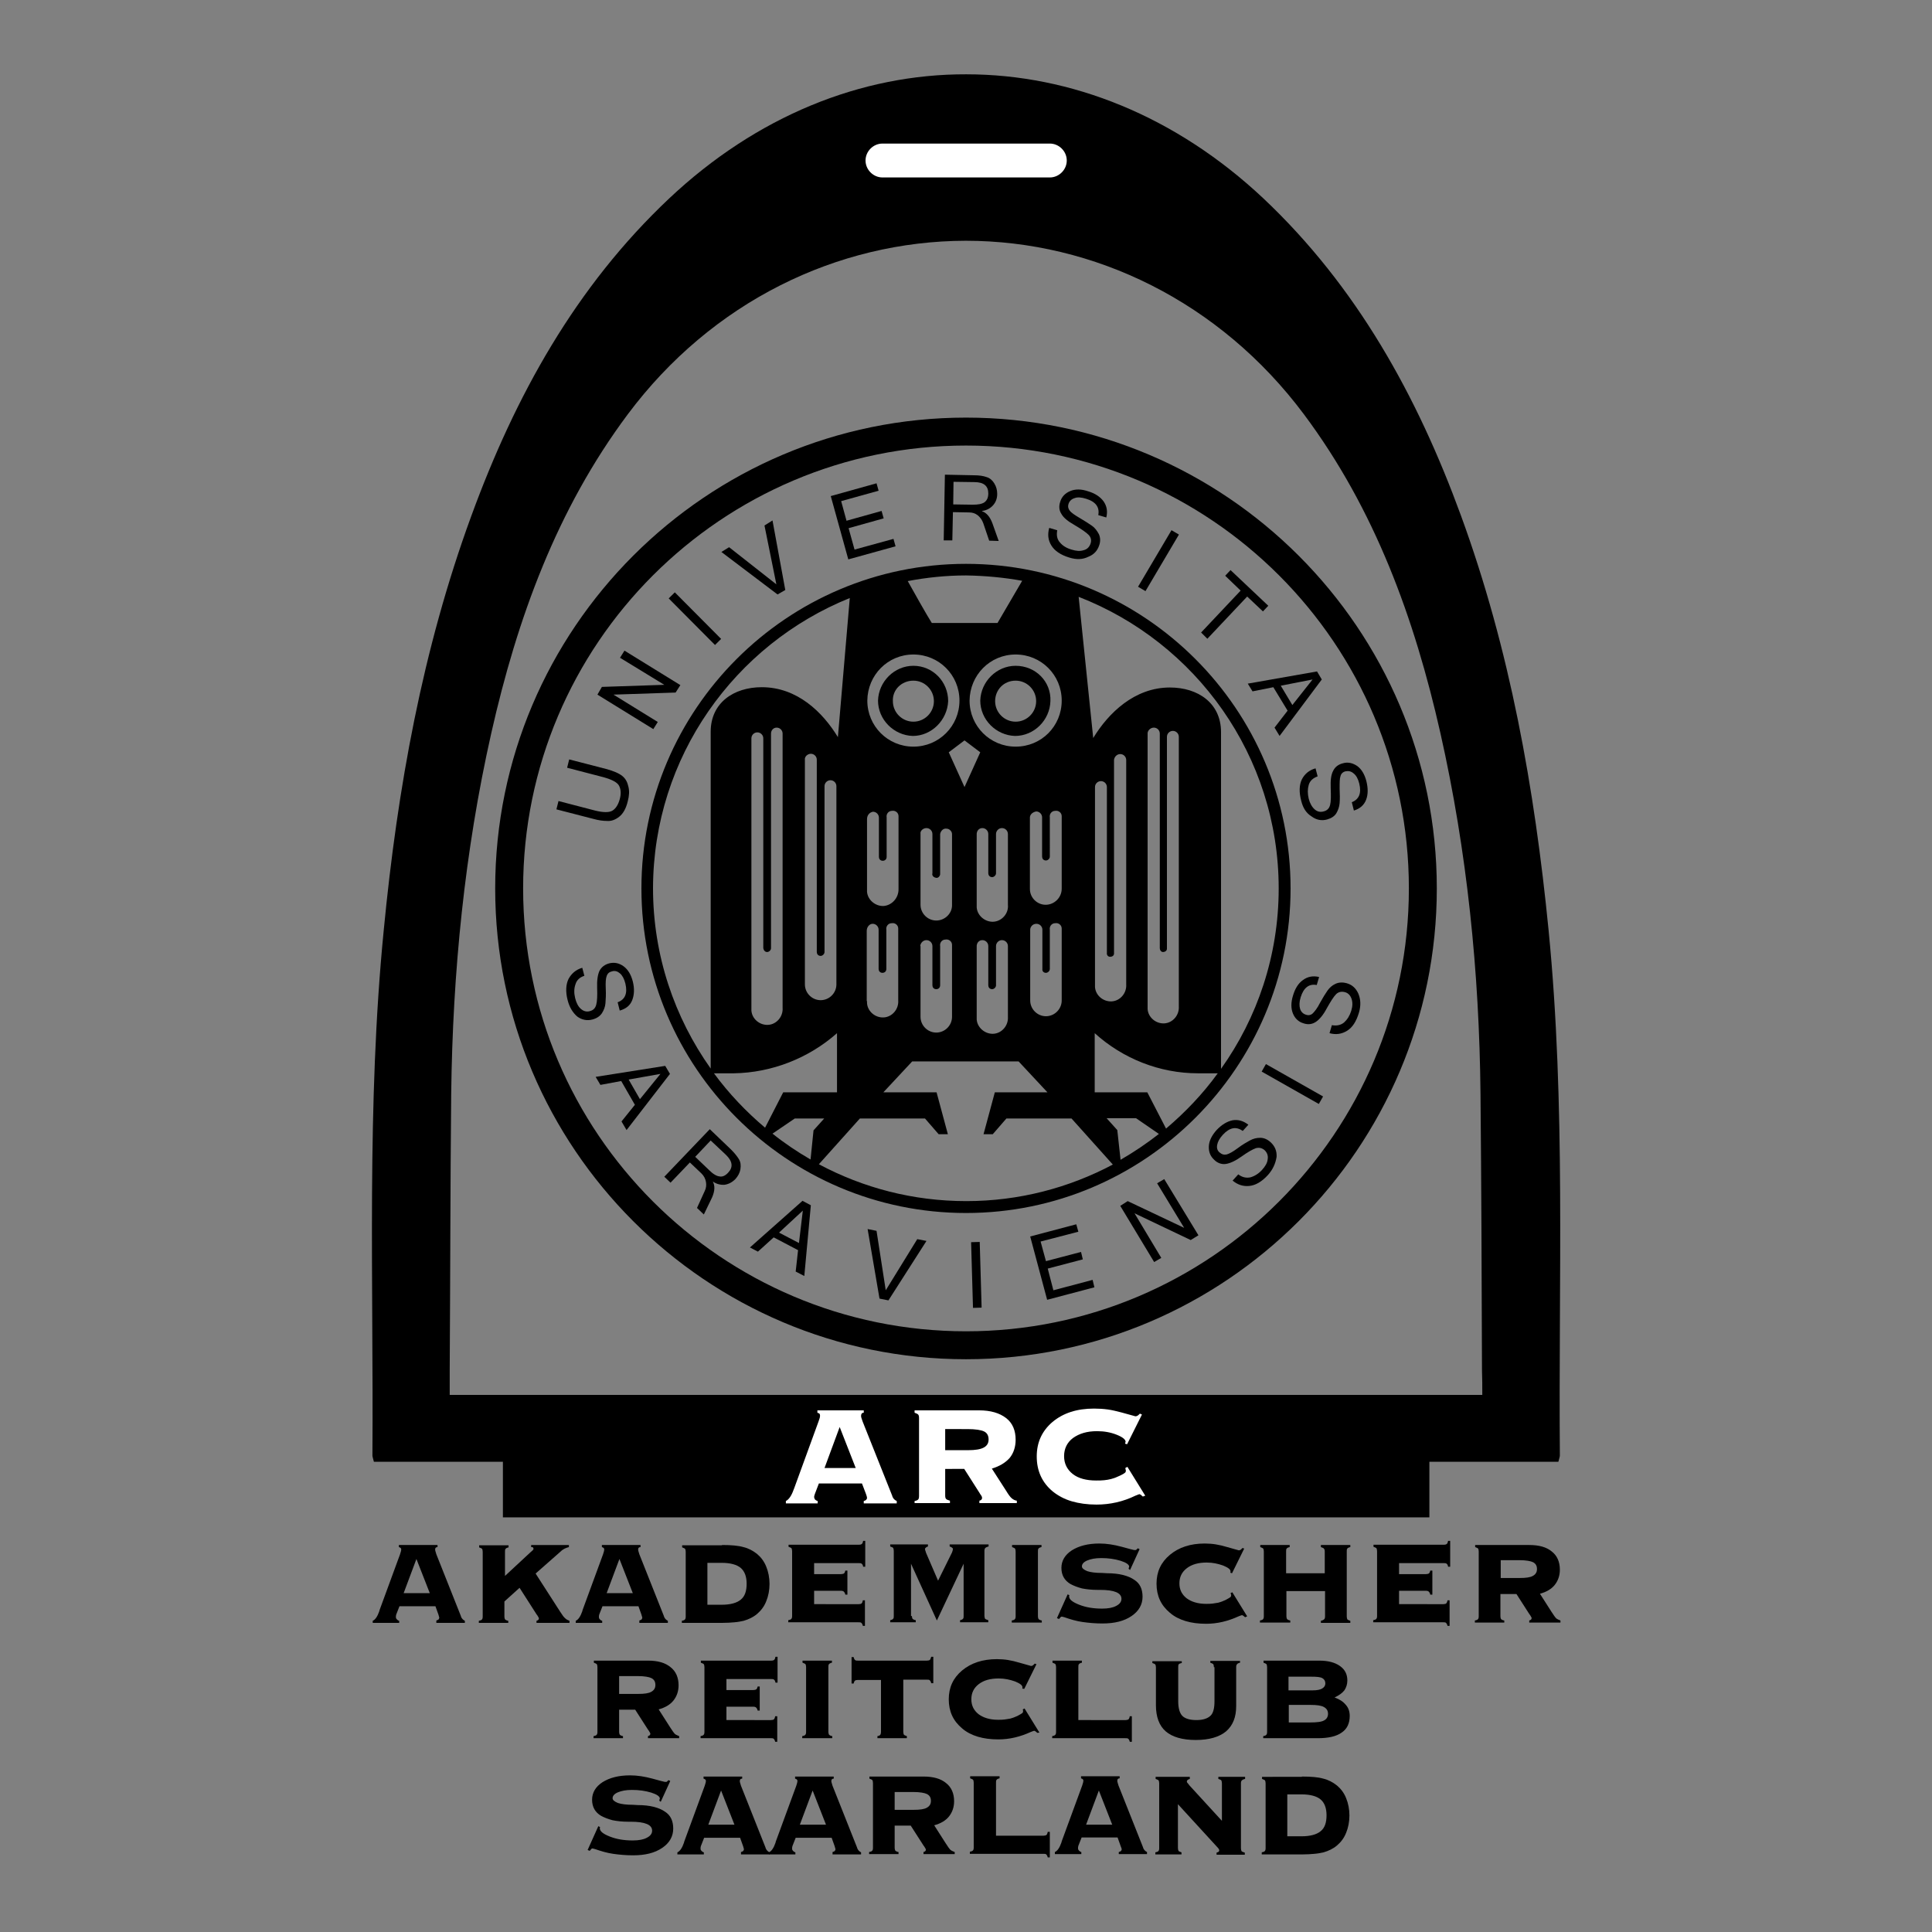 <?xml version="1.0" encoding="UTF-8"?>
<svg xmlns="http://www.w3.org/2000/svg" xmlns:xlink="http://www.w3.org/1999/xlink" version="1.1" id="Ebene_1" x="0px" y="0px" viewBox="0 0 650 650" style="enable-background:new 0 0 650 650;" xml:space="preserve">
<rect x="0" y="0" width="650" height="650" fill="#808080" stroke="none"/>
<style type="text/css">
	.st0{fill:#FFFFFF;}
</style>
<g>
	<path d="M521,312.9c-4.7-47.6-13-94.4-29.5-139.5c-14.7-40.2-35-77-66.5-106.7C395.6,39.1,360.4,25,325.1,25v0   c-35.4-0.1-70.6,14.1-100,41.8c-31.5,29.7-51.8,66.5-66.5,106.7c-16.5,45-24.9,91.8-29.5,139.5c-5.8,58.8-3.4,117.8-3.8,176.7   c0,0.4,0.2,0.9,0.5,2.1h43.4v18.7h155.8v0h155.9v-18.7h43.4c0.3-1.2,0.5-1.7,0.5-2.1C524.3,430.7,526.8,371.8,521,312.9    M498.7,469.3H325.1v0H151.3c0-3,0-5.6,0-8.2c0.2-31,0.2-62.1,0.5-93.1c0.5-40.9,4.5-81.5,13.5-121.4c8.7-38.5,22-75.2,45.9-107.2   c28.3-37.9,70.5-58.3,113.7-58.4v0c43.2,0,85.5,20.5,113.8,58.4c23.9,32,37.2,68.7,45.9,107.2c9,39.9,13.1,80.5,13.5,121.4   c0.3,31,0.4,62.1,0.5,93.1C498.7,463.7,498.7,466.3,498.7,469.3"></path>
	<path class="st0" d="M353.2,59.7h-56.3c-3.1,0-5.7-2.6-5.7-5.7c0-3.1,2.6-5.7,5.7-5.7h56.3c3.1,0,5.7,2.6,5.7,5.7   C358.9,57.1,356.3,59.7,353.2,59.7"></path>
	<path class="st0" d="M290.6,505.8v-0.8c0.4-0.1,0.6-0.2,0.8-0.4c0.2-0.2,0.3-0.4,0.3-0.7l-0.1-0.5l-0.3-0.9l-1.3-3.4h-14.5   l-1.3,3.4l-0.2,0.6l-0.1,0.5c0,0.3,0.1,0.6,0.3,0.9c0.2,0.2,0.5,0.4,0.9,0.5v0.8h-10.7v-0.8c1-0.5,1.9-1.8,2.6-3.8l0.2-0.5   l8.2-22.5l0.4-1.2l0.1-0.7c0-0.3-0.1-0.5-0.2-0.7c-0.1-0.1-0.4-0.2-0.7-0.3v-0.8h15.6v0.8c-0.3,0-0.6,0.1-0.7,0.3   c-0.1,0.1-0.2,0.4-0.2,0.7c0,0.2,0,0.4,0.1,0.7l0.4,1.2l10,25.1l0,0.1c0.3,0.8,0.8,1.3,1.5,1.6v0.8H290.6z M277.4,493.9h10.5   l-5.4-13.8L277.4,493.9z"></path>
	<path class="st0" d="M307.7,505.8v-0.8c0.6-0.1,1-0.3,1.2-0.5c0.2-0.2,0.3-0.6,0.3-1.2v-26.2c0-0.6-0.1-1-0.3-1.2   c-0.2-0.2-0.6-0.4-1.2-0.6v-0.8h21.7c3.9,0,6.9,0.9,9.1,2.6c2.2,1.7,3.2,4.2,3.2,7.3c0,2.4-0.7,4.5-2,6.1c-1.4,1.6-3.4,2.8-6,3.6   l4.7,7.3c0.8,1.3,1.4,2.2,2,2.7c0.5,0.4,1,0.7,1.7,0.8v0.8h-12.6l0-0.8c0.3-0.1,0.6-0.2,0.7-0.4c0.2-0.2,0.2-0.4,0.2-0.6   c0-0.3-0.2-0.7-0.6-1.2l-0.3-0.5l-5.1-8H318v9c0,0.5,0.1,0.9,0.3,1.1c0.2,0.2,0.6,0.4,1.3,0.6v0.8H307.7z M318,480.8v7.1h7.7   c2.5,0,4.2-0.3,5.3-0.9c1.1-0.6,1.6-1.5,1.6-2.7c0-1.3-0.5-2.2-1.5-2.7c-1-0.5-2.9-0.8-5.6-0.8H318z"></path>
	<path class="st0" d="M378.5,485.7l0.1-0.3l0.1-0.3c0-0.8-1-1.6-3-2.4c-2-0.8-4.2-1.2-6.6-1.2c-3.4,0-6,0.8-8.1,2.3   c-2,1.5-3,3.6-3,6.1c0,2.5,1,4.5,2.9,6c1.9,1.5,4.6,2.2,7.9,2.2c1,0,1.8,0,2.7-0.1c0.8-0.1,1.6-0.2,2.3-0.4c0.7-0.2,1.4-0.4,2-0.7   c0.7-0.3,1.4-0.6,2.1-1c0.3-0.2,0.6-0.4,0.7-0.5c0.1-0.2,0.2-0.4,0.2-0.6l-0.1-0.4l-0.1-0.5l0.7-0.4l6,9.7l-0.8,0.3l-0.7-0.6   l-0.4-0.2c-0.2,0-0.6,0.2-1.4,0.5c-4.1,2-8.5,3-13.1,3c-3.1,0-5.9-0.4-8.3-1.1c-2.4-0.7-4.5-1.8-6.4-3.3c-3.6-3-5.4-6.9-5.4-11.8   c0-4.8,1.8-8.6,5.3-11.6c3.6-3,8.2-4.5,14-4.5c1.6,0,3.1,0.1,4.6,0.3c1.5,0.2,3,0.6,4.6,1l4.7,1.3c0.3,0,0.5-0.1,0.7-0.2   c0.2-0.1,0.4-0.3,0.8-0.7l0.7,0.3l-5,10L378.5,485.7z"></path>
	<path d="M146.8,545.9v-0.7c0.3-0.1,0.5-0.2,0.7-0.3c0.1-0.1,0.2-0.3,0.3-0.6l-0.1-0.4l-0.2-0.7l-1-2.8h-12.1l-1.1,2.8l-0.1,0.5   l0,0.4c0,0.3,0.1,0.5,0.3,0.7c0.2,0.2,0.4,0.4,0.8,0.5v0.7h-8.9v-0.7c0.9-0.4,1.6-1.5,2.2-3.2l0.1-0.4l6.9-18.8l0.3-1l0.1-0.6   c0-0.2-0.1-0.4-0.2-0.5c-0.1-0.1-0.3-0.2-0.6-0.3v-0.7h13v0.7c-0.3,0-0.5,0.1-0.6,0.2c-0.1,0.1-0.2,0.3-0.2,0.6   c0,0.1,0,0.3,0.1,0.6l0.3,1l8.3,20.9l0,0.1c0.3,0.7,0.7,1.1,1.3,1.4v0.7H146.8z M135.8,536h8.8l-4.5-11.5L135.8,536z"></path>
	<path d="M178.3,522.4l0.9-0.8c0.2-0.2,0.3-0.4,0.3-0.5c0-0.2-0.1-0.4-0.2-0.5c-0.1-0.1-0.4-0.1-0.6-0.1v-0.7h12.7v0.7   c-0.5,0.1-0.9,0.3-1.4,0.5c-0.4,0.2-0.9,0.5-1.4,1l-8.4,7.4l8.3,12.9c0.7,1.1,1.2,1.8,1.7,2.2c0.4,0.4,0.9,0.6,1.4,0.8v0.7h-11.1   l0-0.7c0.3-0.1,0.5-0.2,0.6-0.3c0.1-0.1,0.2-0.3,0.2-0.5c0-0.2-0.2-0.5-0.5-1l-0.3-0.4l-5.7-8.9l-5.1,4.6v5.1   c0,0.4,0.1,0.7,0.2,0.9c0.2,0.2,0.5,0.4,1.1,0.5v0.7h-9.9v-0.7c0.5-0.1,0.8-0.2,1-0.4c0.2-0.2,0.3-0.5,0.3-1v-21.8   c0-0.5-0.1-0.8-0.2-1c-0.2-0.2-0.5-0.3-1-0.5v-0.7h9.9v0.7c-0.5,0.1-0.9,0.3-1,0.5c-0.2,0.2-0.2,0.5-0.2,1v8.1L178.3,522.4z"></path>
	<path d="M215.1,545.9v-0.7c0.3-0.1,0.5-0.2,0.7-0.3c0.1-0.1,0.2-0.3,0.3-0.6l-0.1-0.4l-0.2-0.7l-1-2.8h-12.1l-1.1,2.8l-0.1,0.5   l0,0.4c0,0.3,0.1,0.5,0.3,0.7c0.2,0.2,0.4,0.4,0.8,0.5v0.7h-8.9v-0.7c0.9-0.4,1.6-1.5,2.2-3.2l0.1-0.4l6.9-18.8l0.3-1l0.1-0.6   c0-0.2-0.1-0.4-0.2-0.5c-0.1-0.1-0.3-0.2-0.6-0.3v-0.7h13v0.7c-0.3,0-0.5,0.1-0.6,0.2c-0.1,0.1-0.2,0.3-0.2,0.6   c0,0.1,0,0.3,0.1,0.6l0.3,1l8.3,20.9l0,0.1c0.3,0.7,0.7,1.1,1.3,1.4v0.7H215.1z M204.1,536h8.8l-4.5-11.5L204.1,536z"></path>
	<path d="M242.9,519.8c3.1,0,5.5,0.2,7.2,0.7c1.7,0.4,3.2,1.2,4.6,2.3c1.3,1.1,2.4,2.5,3.1,4.3c0.7,1.7,1.1,3.7,1.1,5.8   c0,2.1-0.4,4.1-1.1,5.8c-0.7,1.8-1.8,3.2-3.1,4.3c-1.3,1.1-2.8,1.8-4.5,2.3c-0.9,0.2-1.9,0.4-3.1,0.5c-1.2,0.1-2.5,0.2-4.2,0.2   h-13.5v-0.7c0.5-0.1,0.8-0.2,1-0.4c0.2-0.2,0.3-0.5,0.3-1v-21.8c0-0.5-0.1-0.8-0.2-1c-0.2-0.2-0.5-0.3-1-0.5v-0.7H242.9z    M238,525.8v14.1h4.8c2.9,0,5.1-0.6,6.4-1.7c1.4-1.1,2-2.9,2-5.4c0-2.4-0.7-4.2-2-5.3c-1.3-1.1-3.5-1.7-6.4-1.7H238z"></path>
	<path d="M288.9,539.7c0.4,0,0.8-0.1,0.9-0.2c0.2-0.1,0.4-0.5,0.5-1.1h0.7v8.6h-0.7c-0.1-0.5-0.3-0.8-0.5-1c-0.2-0.2-0.5-0.2-1-0.2   h-23.6v-0.7c0.5-0.1,0.8-0.2,1-0.4c0.2-0.2,0.3-0.5,0.3-1v-21.8c0-0.5-0.1-0.8-0.2-1c-0.2-0.2-0.5-0.3-1-0.5v-0.7H289   c0.5,0,0.8-0.1,1-0.3s0.3-0.5,0.4-1h0.7v8.7h-0.7c-0.1-0.5-0.2-0.8-0.5-1c-0.2-0.2-0.5-0.2-0.9-0.2h-15.1v3.7h9   c0.5,0,0.8-0.1,1-0.2c0.2-0.1,0.4-0.5,0.5-1h0.7v8.1h-0.7c-0.1-0.5-0.3-0.8-0.5-1c-0.2-0.2-0.5-0.3-1-0.3h-9v4.5H288.9z"></path>
	<path d="M306.8,543.7c0,0.4,0.1,0.7,0.2,0.9c0.2,0.2,0.5,0.4,1.1,0.5v0.7h-8.6v-0.7c0.5-0.1,0.9-0.3,1-0.5c0.2-0.2,0.2-0.5,0.2-1   v-21.8c0-0.5-0.1-0.8-0.2-1c-0.1-0.2-0.5-0.3-1-0.5v-0.7h12.7v0.7c-0.3,0.1-0.6,0.2-0.7,0.4c-0.2,0.1-0.3,0.3-0.3,0.5   c0,0.1,0.1,0.5,0.3,1l0,0.1l4.1,9.5l4.7-9.5l0.2-0.6l0.1-0.5c0-0.2-0.1-0.4-0.3-0.5c-0.1-0.1-0.4-0.3-0.8-0.4v-0.7h13.1v0.7   c-0.5,0.1-0.9,0.3-1.1,0.5c-0.2,0.2-0.3,0.5-0.3,1v21.8c0,0.4,0.1,0.8,0.2,1c0.2,0.2,0.5,0.3,1.1,0.5v0.7h-9.5v-0.7   c0.5-0.1,0.9-0.3,1-0.5c0.2-0.2,0.2-0.5,0.2-1v-17.5l-9,19.1l-8.7-19.1V543.7z"></path>
	<path d="M340.4,545.9v-0.7c0.5-0.1,0.8-0.2,1-0.4c0.2-0.2,0.3-0.5,0.3-1v-21.8c0-0.5-0.1-0.8-0.2-1c-0.2-0.2-0.5-0.3-1-0.5v-0.7   h9.9v0.7c-0.5,0.1-0.9,0.3-1,0.5c-0.2,0.2-0.2,0.5-0.2,1v21.8c0,0.4,0.1,0.7,0.2,0.9c0.2,0.2,0.5,0.4,1.1,0.5v0.7H340.4z"></path>
	<path d="M379.7,527.8l0.1-0.4l0.1-0.3c0-0.7-1-1.4-2.9-2c-2-0.6-4.1-0.9-6.5-0.9c-2,0-3.5,0.3-4.7,0.8c-1.2,0.5-1.8,1.2-1.8,2   c0,0.6,0.6,1.1,1.8,1.6c1.2,0.4,2.9,0.6,5,0.6l1.7,0.1c2,0,3.8,0.2,5.4,0.6c1.5,0.4,2.7,0.9,3.7,1.6c1.9,1.2,2.8,3.1,2.8,5.7   c0,2.6-1.2,4.8-3.7,6.5c-2.5,1.7-5.7,2.5-9.8,2.5c-2.4,0-4.6-0.2-6.7-0.5c-2.1-0.3-4.1-0.9-6.1-1.6l-0.8-0.2c-0.1,0-0.2,0-0.4,0.1   l-0.6,0.7l-0.7-0.3l3.6-8l0.6,0.3l-0.1,0.2l0,0.2c0,1,1.1,1.9,3.4,2.8c2.3,0.9,4.8,1.3,7.7,1.3c2,0,3.6-0.3,4.7-0.9   c1.2-0.6,1.8-1.4,1.8-2.4c0-2-2.4-3-7.2-3h-0.4h-0.5c-1.9,0-3.7-0.2-5.2-0.5c-1.5-0.4-2.8-0.9-3.9-1.5c-2-1.2-3-3-3-5.4   c0-2.4,1.2-4.4,3.5-5.9c2.4-1.5,5.4-2.3,9.3-2.3c2.4,0,4.9,0.4,7.5,1.1c2.6,0.7,4,1.1,4.2,1.1c0.4,0,0.6,0,0.7-0.1   c0.1-0.1,0.3-0.3,0.5-0.5l0.6,0.3l-3.2,7L379.7,527.8z"></path>
	<path d="M413.9,529.1l0.1-0.2l0-0.2c0-0.7-0.8-1.3-2.5-2c-1.7-0.6-3.5-1-5.5-1c-2.8,0-5,0.6-6.7,1.9c-1.7,1.3-2.5,3-2.5,5.1   c0,2.1,0.8,3.7,2.4,5c1.6,1.2,3.8,1.9,6.6,1.9c0.8,0,1.5,0,2.2-0.1c0.7-0.1,1.3-0.2,1.9-0.3c0.6-0.2,1.1-0.3,1.7-0.6   c0.6-0.2,1.1-0.5,1.8-0.9c0.3-0.2,0.5-0.3,0.6-0.4c0.1-0.1,0.2-0.3,0.2-0.5l0-0.3L414,536l0.6-0.3l5,8.1l-0.7,0.3l-0.6-0.5   l-0.4-0.2c-0.1,0-0.5,0.1-1.2,0.4c-3.5,1.6-7.1,2.5-10.9,2.5c-2.6,0-4.9-0.3-6.9-0.9c-2-0.6-3.8-1.5-5.3-2.8   c-3-2.5-4.5-5.7-4.5-9.8c0-4,1.5-7.2,4.5-9.7c3-2.5,6.9-3.8,11.7-3.8c1.3,0,2.6,0.1,3.8,0.3c1.2,0.2,2.5,0.5,3.8,0.9l3.9,1.1   c0.2,0,0.4-0.1,0.6-0.2c0.1-0.1,0.4-0.3,0.6-0.6l0.6,0.2l-4.1,8.3L413.9,529.1z"></path>
	<path d="M423.9,545.9v-0.7c0.5-0.1,0.8-0.2,1-0.4c0.2-0.2,0.3-0.5,0.3-1v-21.8c0-0.5-0.1-0.8-0.2-1c-0.2-0.2-0.5-0.3-1-0.5v-0.7   h9.9v0.7c-0.5,0.1-0.9,0.3-1,0.5c-0.2,0.2-0.2,0.5-0.2,1v7.3h13v-7.3c0-0.5-0.1-0.8-0.3-1c-0.1-0.2-0.5-0.3-1-0.5v-0.7h9.9v0.7   c-0.5,0.1-0.9,0.3-1,0.5c-0.2,0.2-0.2,0.5-0.2,1v21.8c0,0.5,0.1,0.8,0.2,1c0.1,0.2,0.5,0.3,1,0.5v0.7h-9.9v-0.7   c0.5-0.1,0.9-0.3,1.1-0.5c0.2-0.2,0.3-0.5,0.3-1v-8.5h-13v8.5c0,0.4,0.1,0.7,0.2,0.9c0.2,0.2,0.5,0.4,1.1,0.5v0.7H423.9z"></path>
	<path d="M485.6,539.7c0.4,0,0.8-0.1,0.9-0.2c0.2-0.1,0.4-0.5,0.5-1.1h0.7v8.6h-0.7c-0.1-0.5-0.3-0.8-0.5-1c-0.2-0.2-0.5-0.2-1-0.2   H462v-0.7c0.5-0.1,0.8-0.2,1-0.4c0.2-0.2,0.3-0.5,0.3-1v-21.8c0-0.5-0.1-0.8-0.2-1c-0.2-0.2-0.5-0.3-1-0.5v-0.7h23.7   c0.5,0,0.8-0.1,1-0.3c0.2-0.2,0.3-0.5,0.4-1h0.7v8.7h-0.7c-0.1-0.5-0.2-0.8-0.5-1c-0.2-0.2-0.5-0.2-0.9-0.2h-15.1v3.7h9   c0.5,0,0.8-0.1,1-0.2c0.2-0.1,0.4-0.5,0.5-1h0.7v8.1h-0.7c-0.1-0.5-0.3-0.8-0.5-1c-0.2-0.2-0.5-0.3-1-0.3h-9v4.5H485.6z"></path>
	<path d="M496.2,545.9v-0.7c0.5-0.1,0.8-0.2,1-0.4c0.2-0.2,0.3-0.5,0.3-1v-21.8c0-0.5-0.1-0.8-0.2-1c-0.2-0.2-0.5-0.3-1-0.5v-0.7   h18.2c3.3,0,5.8,0.7,7.6,2.2c1.8,1.4,2.7,3.5,2.7,6.1c0,2-0.6,3.7-1.7,5.1c-1.1,1.4-2.8,2.4-5,3l3.9,6.1c0.7,1.1,1.2,1.8,1.6,2.2   c0.4,0.3,0.9,0.5,1.4,0.7v0.7h-10.5l0-0.7c0.3-0.1,0.5-0.2,0.6-0.3c0.1-0.1,0.2-0.3,0.2-0.5c0-0.2-0.2-0.5-0.5-1l-0.3-0.4l-4.3-6.7   h-5.4v7.5c0,0.4,0.1,0.7,0.2,0.9c0.2,0.2,0.5,0.4,1.1,0.5v0.7H496.2z M504.9,525v5.9h6.4c2.1,0,3.5-0.2,4.4-0.7   c0.9-0.5,1.4-1.2,1.4-2.3c0-1.1-0.4-1.8-1.3-2.3c-0.8-0.4-2.4-0.7-4.7-0.7H504.9z"></path>
	<path d="M199.7,584.8v-0.7c0.5-0.1,0.8-0.2,1-0.4c0.2-0.2,0.3-0.5,0.3-1v-21.8c0-0.5-0.1-0.8-0.2-1c-0.2-0.2-0.5-0.3-1-0.5v-0.7   h18.2c3.3,0,5.8,0.7,7.6,2.2c1.8,1.4,2.7,3.5,2.7,6.1c0,2-0.6,3.7-1.7,5.1c-1.1,1.4-2.8,2.4-5,3l3.9,6.1c0.7,1.1,1.2,1.8,1.6,2.2   c0.4,0.3,0.9,0.5,1.4,0.7v0.7h-10.5l0-0.7c0.3-0.1,0.5-0.2,0.6-0.3c0.1-0.1,0.2-0.3,0.2-0.5c0-0.2-0.2-0.5-0.5-1l-0.3-0.4l-4.3-6.7   h-5.4v7.5c0,0.4,0.1,0.7,0.2,0.9c0.2,0.2,0.5,0.4,1.1,0.5v0.7H199.7z M208.3,564v5.9h6.4c2.1,0,3.5-0.2,4.4-0.7   c0.9-0.5,1.4-1.2,1.4-2.3c0-1.1-0.4-1.8-1.3-2.3c-0.8-0.4-2.4-0.7-4.7-0.7H208.3z"></path>
	<path d="M259.4,578.7c0.4,0,0.8-0.1,0.9-0.2c0.2-0.1,0.4-0.5,0.5-1.1h0.7v8.6h-0.7c-0.1-0.5-0.3-0.8-0.5-1c-0.2-0.2-0.5-0.2-1-0.2   h-23.6v-0.7c0.5-0.1,0.8-0.2,1-0.4c0.2-0.2,0.3-0.5,0.3-1v-21.8c0-0.5-0.1-0.8-0.2-1c-0.2-0.2-0.5-0.3-1-0.5v-0.7h23.7   c0.5,0,0.8-0.1,1-0.3c0.2-0.2,0.3-0.5,0.4-1h0.7v8.7h-0.7c-0.1-0.5-0.2-0.8-0.5-1c-0.2-0.2-0.5-0.2-0.9-0.2h-15.1v3.7h9   c0.5,0,0.8-0.1,1-0.2c0.2-0.1,0.4-0.5,0.5-1h0.7v8.1h-0.7c-0.1-0.5-0.3-0.8-0.5-1c-0.2-0.2-0.5-0.3-1-0.3h-9v4.5H259.4z"></path>
	<path d="M269.9,584.8v-0.7c0.5-0.1,0.8-0.2,1-0.4c0.2-0.2,0.3-0.5,0.3-1v-21.8c0-0.5-0.1-0.8-0.2-1c-0.2-0.2-0.5-0.3-1-0.5v-0.7   h9.9v0.7c-0.5,0.1-0.9,0.3-1,0.5c-0.2,0.2-0.2,0.5-0.2,1v21.8c0,0.4,0.1,0.7,0.2,0.9c0.2,0.2,0.5,0.4,1.1,0.5v0.7H269.9z"></path>
	<path d="M303.9,565.1v17.5c0,0.5,0.1,0.8,0.2,1c0.1,0.2,0.5,0.3,1,0.5v0.7h-9.9v-0.7c0.6-0.1,0.9-0.3,1-0.5   c0.1-0.2,0.2-0.5,0.2-0.9v-17.5h-7.8c-0.4,0-0.8,0.1-0.9,0.2c-0.2,0.1-0.4,0.5-0.5,1h-0.7v-8.9h0.7c0.1,0.5,0.3,0.9,0.5,1   c0.2,0.2,0.5,0.2,1,0.2h23.1c0.5,0,0.8-0.1,1-0.2c0.2-0.2,0.3-0.5,0.5-1.1h0.7v8.9h-0.7c-0.1-0.5-0.3-0.8-0.5-1   c-0.2-0.2-0.5-0.2-1-0.2H303.9z"></path>
	<path d="M343.9,568.1l0.1-0.2l0-0.2c0-0.7-0.8-1.3-2.5-2c-1.7-0.6-3.5-1-5.5-1c-2.8,0-5,0.6-6.7,1.9c-1.7,1.3-2.5,3-2.5,5.1   c0,2.1,0.8,3.7,2.4,5c1.6,1.2,3.8,1.9,6.6,1.9c0.8,0,1.5,0,2.2-0.1c0.7-0.1,1.3-0.2,1.9-0.3c0.6-0.2,1.1-0.3,1.7-0.6   c0.6-0.2,1.1-0.5,1.8-0.9c0.3-0.2,0.5-0.3,0.6-0.4c0.1-0.1,0.2-0.3,0.2-0.5l0-0.3l-0.1-0.4l0.6-0.3l5,8.1L349,583l-0.6-0.5   l-0.4-0.2c-0.1,0-0.5,0.1-1.2,0.4c-3.5,1.6-7.1,2.5-10.9,2.5c-2.6,0-4.9-0.3-6.9-0.9c-2-0.6-3.8-1.5-5.3-2.8   c-3-2.5-4.5-5.7-4.5-9.8c0-4,1.5-7.2,4.5-9.7c3-2.5,6.9-3.8,11.7-3.8c1.3,0,2.6,0.1,3.8,0.3c1.2,0.2,2.5,0.5,3.8,0.9l3.9,1.1   c0.2,0,0.4-0.1,0.6-0.2c0.1-0.1,0.4-0.3,0.6-0.6l0.6,0.2l-4.1,8.3L343.9,568.1z"></path>
	<path d="M378.7,578.7c0.4,0,0.7-0.1,0.9-0.2c0.2-0.1,0.4-0.5,0.5-1.1h0.7v8.6h-0.7c-0.1-0.5-0.3-0.8-0.5-1c-0.2-0.2-0.5-0.2-1-0.2   H354v-0.7c0.5-0.1,0.8-0.2,1-0.4c0.2-0.2,0.3-0.5,0.3-1v-21.8c0-0.5-0.1-0.8-0.2-1c-0.2-0.2-0.5-0.3-1-0.5v-0.7h9.9v0.7   c-0.5,0.1-0.9,0.3-1,0.5c-0.2,0.2-0.2,0.5-0.2,1v17.8H378.7z"></path>
	<path d="M408.4,560.9c0-0.5-0.1-0.8-0.2-1c-0.2-0.2-0.5-0.3-1-0.5v-0.6h10v0.6c-0.5,0.1-0.9,0.3-1,0.5c-0.2,0.2-0.3,0.5-0.3,1v13.1   c0,3.7-1.1,6.5-3.4,8.5c-2.3,1.9-5.7,2.9-10.2,2.9c-4.5,0-7.9-1-10.1-2.9c-2.2-1.9-3.3-4.9-3.3-8.8v-12.7c0-0.5-0.1-0.8-0.2-1   c-0.2-0.2-0.5-0.3-1-0.5v-0.6h9.9v0.6c-0.5,0.1-0.8,0.2-1,0.4c-0.2,0.2-0.2,0.6-0.2,1.1v11.4c0,2.3,0.5,4,1.4,4.9   c0.9,0.9,2.5,1.4,4.7,1.4c2.2,0,3.7-0.5,4.7-1.4c1-0.9,1.4-2.6,1.4-4.9V560.9z"></path>
	<path d="M425,584.8v-0.7c0.5-0.1,0.8-0.2,1-0.4c0.2-0.2,0.3-0.5,0.3-1v-21.8c0-0.5-0.1-0.8-0.2-1c-0.2-0.2-0.5-0.3-1-0.5v-0.7h18.7   c3,0,5.3,0.6,7,1.8c1.7,1.2,2.5,2.8,2.5,4.9c0,1.3-0.4,2.4-1,3.3c-0.7,0.9-1.8,1.7-3.3,2.4c1.7,0.6,2.9,1.4,3.8,2.5   c0.9,1,1.3,2.3,1.3,3.7c0,2.5-0.9,4.4-2.7,5.6c-1.8,1.3-4.5,1.9-8.1,1.9H425z M441.1,564.1h-7.6v4.6h8.2c1.4,0,2.4-0.2,3.1-0.6   c0.7-0.4,1.1-1,1.1-1.7c0-0.8-0.3-1.4-1-1.8C444.2,564.2,443,564.1,441.1,564.1 M441,573.6h-7.4v5.9h7.2c2.3,0,3.9-0.2,4.7-0.7   c0.8-0.4,1.3-1.2,1.3-2.2c0-1.1-0.5-1.8-1.4-2.3C444.5,573.8,443,573.6,441,573.6"></path>
	<path d="M221.8,605.8l0.1-0.4l0.1-0.3c0-0.7-1-1.4-2.9-2c-2-0.6-4.1-0.9-6.5-0.9c-2,0-3.5,0.3-4.7,0.8c-1.2,0.5-1.8,1.2-1.8,2   c0,0.6,0.6,1.1,1.8,1.6c1.2,0.4,2.9,0.6,5,0.6l1.7,0.1c2,0,3.8,0.2,5.4,0.6c1.5,0.4,2.7,0.9,3.7,1.6c1.9,1.2,2.8,3.1,2.8,5.7   c0,2.6-1.2,4.8-3.7,6.5c-2.5,1.7-5.7,2.5-9.8,2.5c-2.4,0-4.6-0.2-6.7-0.5c-2.1-0.3-4.1-0.9-6.1-1.6l-0.8-0.2c-0.1,0-0.2,0-0.4,0.1   l-0.6,0.7l-0.7-0.3l3.6-8l0.6,0.3l-0.1,0.2l0,0.2c0,1,1.1,1.9,3.4,2.8c2.3,0.9,4.8,1.3,7.7,1.3c2,0,3.6-0.3,4.7-0.9   c1.2-0.6,1.8-1.4,1.8-2.4c0-2-2.4-3-7.2-3h-0.4h-0.5c-1.9,0-3.7-0.2-5.2-0.5c-1.5-0.4-2.8-0.9-3.9-1.5c-2-1.2-3-3-3-5.4   c0-2.4,1.2-4.4,3.5-5.9c2.4-1.5,5.4-2.3,9.3-2.3c2.4,0,4.9,0.4,7.5,1.1c2.6,0.7,4,1.1,4.2,1.1c0.4,0,0.6,0,0.7-0.1   c0.1-0.1,0.3-0.3,0.5-0.5l0.6,0.3l-3.2,7L221.8,605.8z"></path>
	<path d="M249.3,623.8v-0.7c0.3-0.1,0.5-0.2,0.7-0.3c0.1-0.1,0.2-0.3,0.3-0.6l-0.1-0.4l-0.2-0.7l-1-2.8h-12.1l-1.1,2.8l-0.1,0.5   l0,0.4c0,0.3,0.1,0.5,0.3,0.7c0.2,0.2,0.4,0.4,0.8,0.5v0.7h-8.9v-0.7c0.9-0.4,1.6-1.5,2.2-3.2l0.1-0.4l6.9-18.8l0.3-1l0.1-0.6   c0-0.2-0.1-0.4-0.2-0.5c-0.1-0.1-0.3-0.2-0.6-0.3v-0.7h13v0.7c-0.3,0-0.5,0.1-0.6,0.2c-0.1,0.1-0.2,0.3-0.2,0.6   c0,0.1,0,0.3,0.1,0.6l0.3,1l8.3,20.9l0,0.1c0.3,0.7,0.7,1.1,1.3,1.4v0.7H249.3z M238.3,613.9h8.8l-4.5-11.5L238.3,613.9z"></path>
	<path d="M280.1,623.8v-0.7c0.3-0.1,0.5-0.2,0.7-0.3c0.1-0.1,0.2-0.3,0.3-0.6l-0.1-0.4l-0.2-0.7l-1-2.8h-12.1l-1.1,2.8l-0.1,0.5   l0,0.4c0,0.3,0.1,0.5,0.3,0.7c0.2,0.2,0.4,0.4,0.8,0.5v0.7h-8.9v-0.7c0.9-0.4,1.6-1.5,2.2-3.2l0.1-0.4l6.9-18.8l0.3-1l0.1-0.6   c0-0.2-0.1-0.4-0.2-0.5c-0.1-0.1-0.3-0.2-0.6-0.3v-0.7h13v0.7c-0.3,0-0.5,0.1-0.6,0.2c-0.1,0.1-0.2,0.3-0.2,0.6   c0,0.1,0,0.3,0.1,0.6l0.3,1l8.3,20.9l0,0.1c0.3,0.7,0.7,1.1,1.3,1.4v0.7H280.1z M269.1,613.9h8.8l-4.5-11.5L269.1,613.9z"></path>
	<path d="M292.4,623.8v-0.7c0.5-0.1,0.8-0.2,1-0.4c0.2-0.2,0.3-0.5,0.3-1v-21.8c0-0.5-0.1-0.8-0.2-1c-0.2-0.2-0.5-0.3-1-0.5v-0.7   h18.2c3.3,0,5.8,0.7,7.6,2.2c1.8,1.4,2.7,3.5,2.7,6.1c0,2-0.6,3.7-1.7,5.1c-1.1,1.4-2.8,2.4-5,3l3.9,6.1c0.7,1.1,1.2,1.8,1.6,2.2   c0.4,0.3,0.9,0.5,1.4,0.7v0.7h-10.5l0-0.7c0.3-0.1,0.5-0.2,0.6-0.3c0.1-0.1,0.2-0.3,0.2-0.5c0-0.2-0.2-0.5-0.5-1l-0.3-0.4l-4.3-6.7   H301v7.5c0,0.4,0.1,0.7,0.2,0.9c0.2,0.2,0.5,0.4,1.1,0.5v0.7H292.4z M301,603v5.9h6.4c2.1,0,3.5-0.2,4.4-0.7   c0.9-0.5,1.4-1.2,1.4-2.3c0-1.1-0.4-1.8-1.3-2.3c-0.8-0.4-2.4-0.7-4.7-0.7H301z"></path>
	<path d="M351.1,617.6c0.4,0,0.7-0.1,0.9-0.2c0.2-0.1,0.4-0.5,0.5-1.1h0.7v8.6h-0.7c-0.1-0.5-0.3-0.8-0.5-1s-0.5-0.2-1-0.2h-24.7   v-0.7c0.5-0.1,0.8-0.2,1-0.4c0.2-0.2,0.3-0.5,0.3-1v-21.8c0-0.5-0.1-0.8-0.2-1c-0.2-0.2-0.5-0.3-1-0.5v-0.7h9.9v0.7   c-0.5,0.1-0.9,0.3-1,0.5c-0.2,0.2-0.2,0.5-0.2,1v17.8H351.1z"></path>
	<path d="M376.4,623.8v-0.7c0.3-0.1,0.5-0.2,0.7-0.3c0.1-0.1,0.2-0.3,0.3-0.6l-0.1-0.4L377,621l-1-2.8h-12.1l-1.1,2.8l-0.1,0.5   l0,0.4c0,0.3,0.1,0.5,0.3,0.7c0.2,0.2,0.4,0.4,0.8,0.5v0.7h-8.9v-0.7c0.9-0.4,1.6-1.5,2.2-3.2l0.1-0.4l6.9-18.8l0.3-1l0.1-0.6   c0-0.2-0.1-0.4-0.2-0.5c-0.1-0.1-0.3-0.2-0.6-0.3v-0.7h13v0.7c-0.3,0-0.5,0.1-0.6,0.2c-0.1,0.1-0.2,0.3-0.2,0.6   c0,0.1,0,0.3,0.1,0.6l0.3,1l8.3,20.9l0,0.1c0.3,0.7,0.7,1.1,1.3,1.4v0.7H376.4z M365.4,613.9h8.8l-4.5-11.5L365.4,613.9z"></path>
	<path d="M396.3,621.7c0,0.5,0.1,0.8,0.2,1c0.1,0.2,0.5,0.3,1,0.5v0.7h-8.8v-0.7c0.5-0.1,0.8-0.2,1-0.4c0.2-0.2,0.3-0.5,0.3-1v-21.8   c0-0.5-0.1-0.8-0.2-1c-0.2-0.2-0.5-0.3-1-0.5v-0.7h11.5v0.7c-0.3,0.1-0.6,0.2-0.8,0.4c-0.1,0.1-0.2,0.3-0.2,0.5   c0,0.2,0.2,0.5,0.6,0.9l0.2,0.3l11,12v-12.6c0-0.5-0.1-0.8-0.2-1c-0.1-0.2-0.5-0.3-1-0.5v-0.7h9v0.7c-0.5,0.1-0.9,0.3-1.1,0.5   c-0.2,0.2-0.3,0.5-0.3,1v21.8c0,0.4,0.1,0.8,0.2,1c0.2,0.2,0.5,0.3,1.1,0.5v0.7h-9.5v-0.7c0.3-0.1,0.6-0.2,0.7-0.3   c0.1-0.1,0.2-0.3,0.2-0.5c0-0.2-0.2-0.6-0.7-1.1l-0.1-0.1l-13.1-14.3V621.7z"></path>
	<path d="M438,597.7c3.1,0,5.5,0.2,7.2,0.7c1.7,0.4,3.2,1.2,4.6,2.3c1.3,1.1,2.4,2.5,3.1,4.3c0.7,1.7,1.1,3.7,1.1,5.8   c0,2.1-0.4,4.1-1.1,5.8c-0.7,1.8-1.8,3.2-3.1,4.3c-1.3,1.1-2.8,1.8-4.5,2.3c-0.9,0.2-1.9,0.4-3.1,0.5c-1.2,0.1-2.5,0.2-4.2,0.2   h-13.5v-0.7c0.5-0.1,0.8-0.2,1-0.4c0.2-0.2,0.3-0.5,0.3-1v-21.8c0-0.5-0.1-0.8-0.2-1c-0.2-0.2-0.5-0.3-1-0.5v-0.7H438z    M433.1,603.7v14.1h4.8c2.9,0,5.1-0.6,6.4-1.7c1.4-1.1,2-2.9,2-5.4c0-2.4-0.7-4.2-2-5.3c-1.3-1.1-3.5-1.7-6.4-1.7H433.1z"></path>
	<path d="M319,235.9c0-6.6-5.2-11.9-11.7-11.9c-6.4,0-11.7,5.3-11.9,11.7c0,6.4,5.3,11.7,11.7,11.9   C313.4,247.6,318.7,242.3,319,235.9 M307.3,242.8c-3.8,0-6.9-3.1-6.9-6.9c-0.2-3.8,2.9-6.9,6.9-6.9c3.8,0,6.9,3.1,6.9,6.9   S311.1,242.8,307.3,242.8"></path>
	<path d="M341.7,224c-6.4,0-11.7,5.3-11.9,11.7c0,6.4,5.3,11.7,11.7,11.9c6.4,0,11.7-5.3,11.9-11.7C353.7,229.3,348.4,224,341.7,224    M341.7,242.8c-3.8,0-6.9-3.1-6.9-6.9s2.9-6.9,6.9-6.9c3.8,0,6.9,3.1,6.9,6.9S345.5,242.8,341.7,242.8"></path>
	<path d="M325,189.7c-60.2,0-109.2,49-109.2,109.2s49,109.2,109.2,109.2s109.2-49,109.2-109.2S385.2,189.7,325,189.7 M430.2,298.9   c0,22.6-7.2,43.6-19.4,60.7V246.3c0-9.7-7.7-15-17.2-15c-11.9,0-20.7,8.6-25.8,17l-4.9-47.5C402.3,216.1,430.2,254.3,430.2,298.9    M391.3,320.3c0.6,0,1.3-0.4,1.3-1.1v-0.4v-70.9c0-1.1,0.9-2,2-2c1.1,0,2,0.9,2,2v90.7c0.2,2.9-2,5.5-4.8,5.7   c-2.9,0.2-5.5-2-5.7-4.8v-0.6v-92.3c0.1-0.9,1-1.8,2.1-1.8c1.1,0,2,0.9,2,2V319C390.2,319.6,390.6,320.3,391.3,320.3 M373.5,321.9   c0.7,0,1.3-0.4,1.3-1.1v-0.4v-64.7c0.1-1.1,1-2,2.1-2c1.1,0,2,0.9,2,2v75.5c0.2,2.9-2,5.5-4.8,5.7c-2.9,0.2-5.5-2-5.7-4.8v-0.6   v-66.7c0-1.1,0.9-2,2-2c1.1,0,2,0.9,2,2v55.8C372.3,321.2,372.7,321.9,373.5,321.9 M351.9,327.3c0.6,0,1.3-0.6,1.3-1.3v-13.2   c-0.2-1.1,0.6-2.2,1.8-2.2c1.1-0.2,2.2,0.6,2.2,1.8v0.4v23.8c0,2.9-2.4,5.3-5.3,5.3c-2.9,0-5.3-2.4-5.3-5.3v-23.6   c-0.1-1,0.7-2.2,2.1-2.2c1.1,0,2,0.9,2,2V326C350.6,326.6,351,327.3,351.9,327.3 M351.8,304.4c-2.9,0-5.3-2.4-5.3-5.3v-23.8   c-0.1-1.1,0.7-2,2.1-2.3c1.1,0,2,0.9,2,2v13.2c0,0.6,0.4,1.3,1.3,1.3c0.6,0,1.3-0.6,1.3-1.3V275c-0.2-1.1,0.6-2.2,1.8-2.2   c1.1-0.2,2.2,0.6,2.2,1.8v0.4v24C357.2,302,354.7,304.4,351.8,304.4 M341.7,251.2c-8.6,0-15.5-6.9-15.5-15.5   c0.1-8.6,6.9-15.5,15.5-15.5s15.5,6.9,15.5,15.5C357.2,244.3,350.4,251.2,341.7,251.2 M291.6,336.8v-23.6c0-1.3,0.9-2.4,2-2.4   s2,0.9,2,2V326c0,0.6,0.4,1.3,1.3,1.3c0.6,0,1.3-0.4,1.3-1.3v-13.2c-0.2-1.1,0.6-2.2,1.8-2.2c1.1-0.2,2.2,0.6,2.2,1.8v0.4v23.8   c0.2,2.9-2,5.5-4.8,5.7c-2.9,0.2-5.5-2-5.7-4.8V336.8z M297.4,304.8c-2.8,0.2-5.5-2-5.7-4.8v-0.6v-23.8c0-1.4,0.9-2.3,2-2.5   c1.1,0,2,0.9,2,2v13.2c0,0.6,0.4,1.3,1.3,1.3c0.6,0,1.3-0.4,1.3-1.3V275c-0.2-1.1,0.6-2.2,1.8-2.2c1.1-0.2,2.2,0.6,2.2,1.8v0.4v24   C302.4,302,300.2,304.5,297.4,304.8 M291.8,235.7c0.1-8.6,6.9-15.5,15.5-15.5c8.6,0,15.5,6.9,15.5,15.5c0,8.6-6.9,15.5-15.5,15.5   C298.7,251.2,291.8,244.3,291.8,235.7 M309.6,318.3c0.1-1.1,1-2,2.1-2s2,0.9,2,2v13.2c0,0.6,0.4,1.3,1.3,1.3c0.6,0,1.3-0.4,1.3-1.3   v-13.2c-0.2-1.1,0.6-2.2,1.8-2.2c1.1-0.2,2.2,0.6,2.2,1.8v0.4v23.8c0,2.9-2.4,5.3-5.3,5.3c-2.9,0-5.3-2.4-5.3-5.3V318.3z    M315,309.7c-2.9,0-5.3-2.4-5.3-5.3v-23.8c-0.2-1.1,0.9-2,2-2s2,0.9,2,2v13.2c-0.2,0.6,0.2,1.3,1.1,1.5c0.6,0.2,1.3-0.2,1.5-1.1   v-0.4v-13.2c0.2-1.1,1.1-2,2.2-1.8c0.9,0,1.8,0.9,1.8,1.8v23.8C320.4,307.3,317.9,309.7,315,309.7 M319.2,253.1l5.3-4l5.3,4   l-5.3,11.7L319.2,253.1z M328.6,342.4v-23.8c-0.1-1.4,0.8-2.3,1.9-2.3s2,0.9,2,2v13.2c0,0.6,0.4,1.3,1.3,1.3c0.6,0,1.3-0.6,1.3-1.3   v-13.2c0-1.1,0.9-2,2-2c1.1,0,2,0.9,2,2v23.8c0.2,2.9-2,5.5-4.8,5.7c-2.8,0.2-5.5-2-5.7-4.8V342.4z M334.3,310.1   c-2.8,0.2-5.5-2-5.7-4.8v-0.6v-23.8c-0.1-1.4,0.8-2.3,1.9-2.3s2,0.9,2,2v13.2c0,0.6,0.4,1.3,1.3,1.3c0.6,0,1.3-0.6,1.3-1.3v-13.2   c0-1.1,0.9-2,2-2c1.1,0,2,0.9,2,2v23.8C339.4,307.3,337.1,309.9,334.3,310.1 M343.9,195.4l-8.3,14.2h-22.1   c-1.5-2.3-6.6-11.4-8.1-14.1c6.3-1.2,12.9-1.9,19.6-1.9C331.5,193.7,337.8,194.3,343.9,195.4 M285.9,201.2l-4,46.8   c-5.1-8.4-13.7-16.8-25.6-16.8c-9.5,0-17.2,5.3-17.2,15v113.3c-12.2-17.2-19.4-38.1-19.4-60.7C219.8,254.7,247.2,216.8,285.9,201.2    M272.8,253.6c1.1,0,2,0.9,2,2v64.7c0,0.6,0.4,1.3,1.3,1.3c0.6,0,1.3-0.6,1.3-1.3v-55.8c0-1.1,0.9-2,2-2c1.1,0,2,0.9,2,2v66.7   c0,2.9-2.4,5.3-5.3,5.3c-2.9,0-5.3-2.4-5.3-5.3v-75.5C270.6,254.5,271.8,253.6,272.8,253.6 M258.1,320.3c0.6,0,1.3-0.6,1.3-1.3   v-72.2c0-1.1,0.8-2,1.9-2s2,0.9,2,2v92.3c0.2,2.9-2,5.5-4.8,5.7c-2.9,0.2-5.5-2-5.7-4.8v-0.6v-91c0-1.1,0.9-2,2-2c1.1,0,2,0.9,2,2   V319C256.9,319.6,257.3,320.3,258.1,320.3 M240.2,361.1h6.7c12.8-0.2,25.2-5.1,34.7-13.5v19.9h-18.1l-6.1,11.9   C251,374,245.2,367.9,240.2,361.1 M272.7,390.1c-4.5-2.6-8.8-5.5-12.8-8.7l7.5-5.1h9.9l-3.6,4L272.7,390.1z M275.5,391.7l13.8-15.4   h21.9l4.6,5.3h3.1l-3.8-14.1h-17.9l9.7-10.4h35.8l9.7,10.4h-17.7l-3.8,14.1h3.1l4.6-5.3h21.9l13.9,15.5   c-14.7,7.8-31.5,12.3-49.3,12.3C307.1,404.1,290.3,399.6,275.5,391.7 M375.9,380.2l-3.6-4h9.9l7.7,5.3c-4.1,3.2-8.4,6.1-12.9,8.7   L375.9,380.2z M392.3,379.7l-6.3-12.2h-17.7v-19.9c9.5,8.6,21.9,13.5,34.7,13.5h6.7C404.7,368,398.8,374.2,392.3,379.7"></path>
	<path d="M325,457.3c-87.4,0-158.4-71.1-158.4-158.4c0-87.4,71.1-158.4,158.4-158.4c87.3,0,158.4,71.1,158.4,158.4   C483.4,386.2,412.3,457.3,325,457.3 M325,149.9c-82.2,0-149,66.8-149,149s66.8,149,149,149s149-66.8,149-149S407.2,149.9,325,149.9   "></path>
	<path d="M211.2,269.6c-0.6,2.5-1.6,4.2-2.9,5.2c-1.3,1-2.6,1.5-4,1.4c-1.4,0-2.9-0.2-4.7-0.7l-12.4-3.2l0.7-2.8l12.3,3.2   c2.8,0.7,4.8,0.7,5.9,0c1.1-0.7,1.9-2,2.4-3.8c0.5-1.8,0.4-3.3-0.2-4.5c-0.6-1.2-2.4-2.1-5.2-2.9l-12.3-3.2l0.7-2.8l12.4,3.2   c2.6,0.7,4.4,1.5,5.5,2.4c1.1,0.9,1.7,2.1,2,3.5C211.8,266.1,211.7,267.7,211.2,269.6"></path>
	<polygon points="228.9,230.5 227.3,233 206.4,233.7 221.3,242.9 219.8,245.3 201,233.7 202.5,231.1 223.5,230.4 208.6,221.3    210.1,218.9  "></polygon>
	<rect x="232.4" y="197.1" transform="matrix(0.709 -0.705 0.705 0.709 -78.75 225.429)" width="2.9" height="22.1"></rect>
	<polygon points="259.9,175.1 264.2,198.5 261.6,200 242.7,185.7 245.3,184.1 261.2,196.6 257.2,176.8  "></polygon>
	<polygon points="301.3,183.8 285.4,188.2 279.5,166.9 294.9,162.6 295.6,165.1 283,168.6 284.8,175.2 296.6,171.9 297.3,174.4    285.5,177.7 287.5,184.9 300.6,181.3  "></polygon>
	<path d="M336,182l-3.2-0.1l-2-5.9c-0.4-1.1-1-1.9-1.8-2.6c-0.9-0.7-1.8-1-3-1l-5.4-0.1l-0.2,9.5l-2.9,0l0.4-22.1l9.8,0.2   c1.7,0,3.1,0.2,4.2,0.6c1.1,0.3,2,1.1,2.6,2.1c0.7,1.1,1,2.3,1,3.6c0,1.5-0.5,2.8-1.4,3.8c-0.9,1-2.1,1.7-3.7,1.9l0,0.1   c1.5,0.5,2.7,1.9,3.5,4.1L336,182z M320.7,169.7l6.5,0.1c1.8,0,3.1-0.2,4-0.8c0.8-0.6,1.3-1.5,1.3-3c0-2.5-1.5-3.8-4.7-3.8l-7-0.1   L320.7,169.7z"></path>
	<path d="M359.8,187.6c-3-0.9-5-2.3-6.1-4.1c-1.1-1.8-1.3-3.7-0.7-5.9l2.7,0.8c-0.3,1.6-0.1,3,0.9,4.1c0.9,1.1,2.2,1.9,3.9,2.4   c1.6,0.5,2.9,0.6,4.1,0.2c1.2-0.3,1.9-1.1,2.3-2.2c0.4-1.2,0.1-2.2-0.7-3c-0.8-0.8-2.4-1.9-4.6-3.2c-2.3-1.3-3.8-2.5-4.5-3.8   c-0.8-1.2-0.9-2.6-0.4-4.1c0.5-1.7,1.7-2.9,3.4-3.6c1.7-0.7,3.7-0.7,6,0.1c2.4,0.7,4.1,1.9,5.2,3.4c1.1,1.6,1.4,3.4,0.9,5.4   l-2.7-0.8c0.5-2.6-0.8-4.5-4.1-5.5c-1.6-0.5-2.9-0.6-3.9-0.2c-1,0.3-1.7,1-2,1.9c-0.3,0.9-0.1,1.7,0.4,2.3c0.5,0.7,1.7,1.5,3.4,2.5   c1.7,1,3.1,1.9,4.1,2.6c1,0.7,1.7,1.7,2.3,2.8c0.5,1.1,0.6,2.4,0.1,3.8c-0.6,1.8-1.8,3.1-3.6,3.8   C364.2,188.3,362.1,188.3,359.8,187.6"></path>
	<rect x="388.3" y="177.5" transform="matrix(0.861 0.509 -0.509 0.861 150.158 -172.096)" width="2.9" height="22.1"></rect>
	<polygon points="424.9,205.7 419.6,200.7 406.2,214.9 404.1,212.8 417.4,198.7 412.2,193.7 414,191.8 426.7,203.8  "></polygon>
	<path d="M430.5,247.6l-1.7-2.8l4.4-5.7l-4.8-7.9l-7,1.4l-1.6-2.6l23.3-4.1l1.6,2.7L430.5,247.6z M434.8,237.2l6.8-8.6l-10.7,2.1   L434.8,237.2z"></path>
	<path d="M437.8,269.5c-0.8-3-0.7-5.4,0.2-7.3c1-1.9,2.5-3.1,4.6-3.7l0.7,2.7c-1.6,0.6-2.6,1.5-3,2.9c-0.4,1.4-0.4,2.9,0,4.6   c0.4,1.6,1.1,2.8,2,3.6c0.9,0.8,1.9,1,3,0.7c1.2-0.3,1.9-1,2.2-2.2c0.3-1.1,0.3-3,0.2-5.6c-0.1-2.6,0.1-4.5,0.8-5.8   c0.6-1.3,1.7-2.2,3.3-2.6c1.7-0.5,3.3-0.1,4.8,0.9c1.5,1.1,2.5,2.8,3.1,5.1c0.6,2.4,0.6,4.5-0.1,6.3c-0.7,1.8-2.1,3-4.1,3.6   l-0.7-2.8c2.5-1,3.3-3.1,2.5-6.3c-0.4-1.6-1-2.7-1.9-3.4c-0.8-0.7-1.7-0.9-2.7-0.7c-0.9,0.2-1.5,0.8-1.7,1.6   c-0.3,0.8-0.3,2.2-0.3,4.2c0.1,2,0.1,3.6,0,4.9c-0.1,1.2-0.5,2.4-1.1,3.4c-0.6,1-1.7,1.7-3.1,2.1c-1.8,0.5-3.6,0.2-5.2-1   C439.5,273.6,438.4,271.9,437.8,269.5"></path>
	<path d="M191,336.6c-0.8-3-0.6-5.5,0.3-7.3c1-1.8,2.5-3.1,4.6-3.7l0.7,2.7c-1.6,0.5-2.6,1.5-3,2.9c-0.5,1.4-0.5,2.9-0.1,4.6   c0.4,1.6,1,2.8,1.9,3.6c0.9,0.8,1.9,1.1,3,0.8c1.2-0.3,1.9-1,2.2-2.2c0.3-1.1,0.4-3,0.3-5.6c-0.1-2.6,0.2-4.5,0.8-5.8   c0.7-1.3,1.8-2.1,3.3-2.5c1.7-0.4,3.3-0.1,4.8,1c1.5,1.1,2.5,2.8,3.1,5.1c0.6,2.4,0.5,4.5-0.2,6.3c-0.7,1.8-2.1,2.9-4.2,3.5   l-0.7-2.8c2.5-0.9,3.4-3,2.6-6.3c-0.4-1.6-1-2.7-1.8-3.4c-0.8-0.7-1.7-1-2.7-0.7c-0.9,0.2-1.5,0.7-1.8,1.6   c-0.3,0.8-0.4,2.2-0.3,4.2c0.1,2,0,3.6-0.1,4.9c-0.1,1.2-0.5,2.3-1.2,3.4c-0.7,1-1.7,1.7-3.2,2.1c-1.8,0.5-3.6,0.1-5.1-1   C192.7,340.7,191.6,338.9,191,336.6"></path>
	<path d="M210.8,380.2l-1.7-2.9l4.5-5.6l-4.6-8l-7,1.3l-1.6-2.7l23.4-3.7l1.6,2.7L210.8,380.2z M215.3,369.8l6.9-8.5l-10.7,1.9   L215.3,369.8z"></path>
	<path d="M236.8,408.6l-2.3-2.2l2.6-5.7c0.5-1,0.6-2.1,0.4-3.1c-0.2-1.1-0.7-2-1.5-2.8l-3.9-3.7l-6.5,6.8l-2.1-2l15.3-16l7.1,6.8   c1.2,1.2,2.1,2.3,2.7,3.3c0.6,1,0.7,2.1,0.5,3.4c-0.2,1.2-0.8,2.3-1.7,3.3c-1.1,1.1-2.3,1.7-3.6,1.9c-1.3,0.1-2.7-0.2-4-1.1l0,0   c0.8,1.4,0.7,3.2-0.2,5.3L236.8,408.6z M233.9,389.2l4.7,4.5c1.3,1.3,2.5,2,3.5,2.1c1,0.2,2-0.3,2.9-1.3c1.7-1.8,1.5-3.8-0.8-6   l-5.1-4.8L233.9,389.2z"></path>
	<path d="M270.6,429.3l-2.9-1.5l0.8-7.2l-8.2-4.3l-5.3,4.8l-2.7-1.4L270,404l2.8,1.5L270.6,429.3z M268.8,418.2l1.3-10.9l-8,7.4   L268.8,418.2z"></path>
	<polygon points="311.7,417.5 298.9,437.5 295.9,436.9 291.9,413.5 294.9,414.1 298,434.1 308.6,416.9  "></polygon>
	
		<rect x="326.9" y="417.7" transform="matrix(1 -2.876963e-002 2.876963e-002 1 -12.2 9.626)" width="2.9" height="22.1"></rect>
	<polygon points="368.2,433.1 352.3,437.3 346.6,416 362.1,411.9 362.8,414.4 350.1,417.7 351.9,424.3 363.7,421.2 364.3,423.7    352.5,426.8 354.4,434.1 367.6,430.6  "></polygon>
	<polygon points="403.2,415.6 400.6,417.2 381.7,408.2 390.7,423.2 388.3,424.6 376.9,405.7 379.4,404.1 398.4,413.1 389.3,398.1    391.7,396.7  "></polygon>
	<path d="M426.6,395.3c-2.1,2.3-4.2,3.5-6.3,3.7c-2.1,0.2-3.9-0.4-5.6-1.8l1.9-2.1c1.3,1,2.7,1.3,4.1,1c1.4-0.4,2.7-1.2,3.9-2.5   c1.1-1.2,1.8-2.4,1.9-3.6c0.2-1.2-0.2-2.2-1-3c-0.9-0.8-1.9-1-3-0.7c-1.1,0.4-2.7,1.3-4.8,2.8c-2.1,1.5-3.9,2.3-5.3,2.5   c-1.4,0.2-2.8-0.3-3.9-1.4c-1.3-1.2-1.9-2.7-1.8-4.6c0.1-1.8,1-3.6,2.6-5.4c1.7-1.8,3.5-2.9,5.4-3.3c1.9-0.3,3.6,0.2,5.3,1.5   l-1.9,2.1c-2.2-1.6-4.4-1.2-6.7,1.3c-1.1,1.2-1.7,2.3-1.9,3.4c-0.2,1.1,0.1,2,0.9,2.6c0.7,0.6,1.4,0.8,2.3,0.6   c0.8-0.2,2.1-0.9,3.7-2.1c1.6-1.2,3-2,4.1-2.6c1.1-0.6,2.2-0.9,3.5-0.9c1.2,0,2.4,0.5,3.5,1.5c1.4,1.3,2.1,2.9,2,4.9   C429.1,391.6,428.2,393.5,426.6,395.3"></path>
	<rect x="433.3" y="353.5" transform="matrix(0.493 -0.87 0.87 0.493 -96.686 563.217)" width="2.9" height="22.1"></rect>
	<path d="M457.2,340.7c-0.9,3-2.2,5-4,6.1c-1.8,1.1-3.7,1.4-5.9,0.8l0.8-2.7c1.6,0.3,3,0,4.1-0.9c1.1-1,1.9-2.3,2.4-3.9   c0.5-1.6,0.5-2.9,0.1-4.1c-0.4-1.1-1.1-1.9-2.2-2.2c-1.2-0.3-2.2-0.1-3,0.7c-0.8,0.8-1.8,2.4-3.1,4.7c-1.2,2.3-2.5,3.8-3.7,4.6   c-1.2,0.8-2.6,1-4.1,0.5c-1.7-0.5-2.9-1.6-3.6-3.3c-0.7-1.7-0.7-3.7,0-6c0.7-2.4,1.8-4.2,3.4-5.3c1.5-1.1,3.3-1.5,5.4-1l-0.8,2.7   c-2.6-0.5-4.4,0.9-5.4,4.1c-0.5,1.6-0.5,2.9-0.2,3.9c0.3,1,1,1.7,2,2c0.9,0.3,1.7,0.1,2.3-0.5c0.6-0.6,1.5-1.7,2.4-3.5   c1-1.8,1.8-3.1,2.5-4.1c0.7-1,1.6-1.8,2.7-2.3c1.1-0.5,2.3-0.6,3.8-0.2c1.8,0.5,3.1,1.7,3.9,3.5   C457.8,336.2,457.9,338.3,457.2,340.7"></path>
</g>
</svg>
